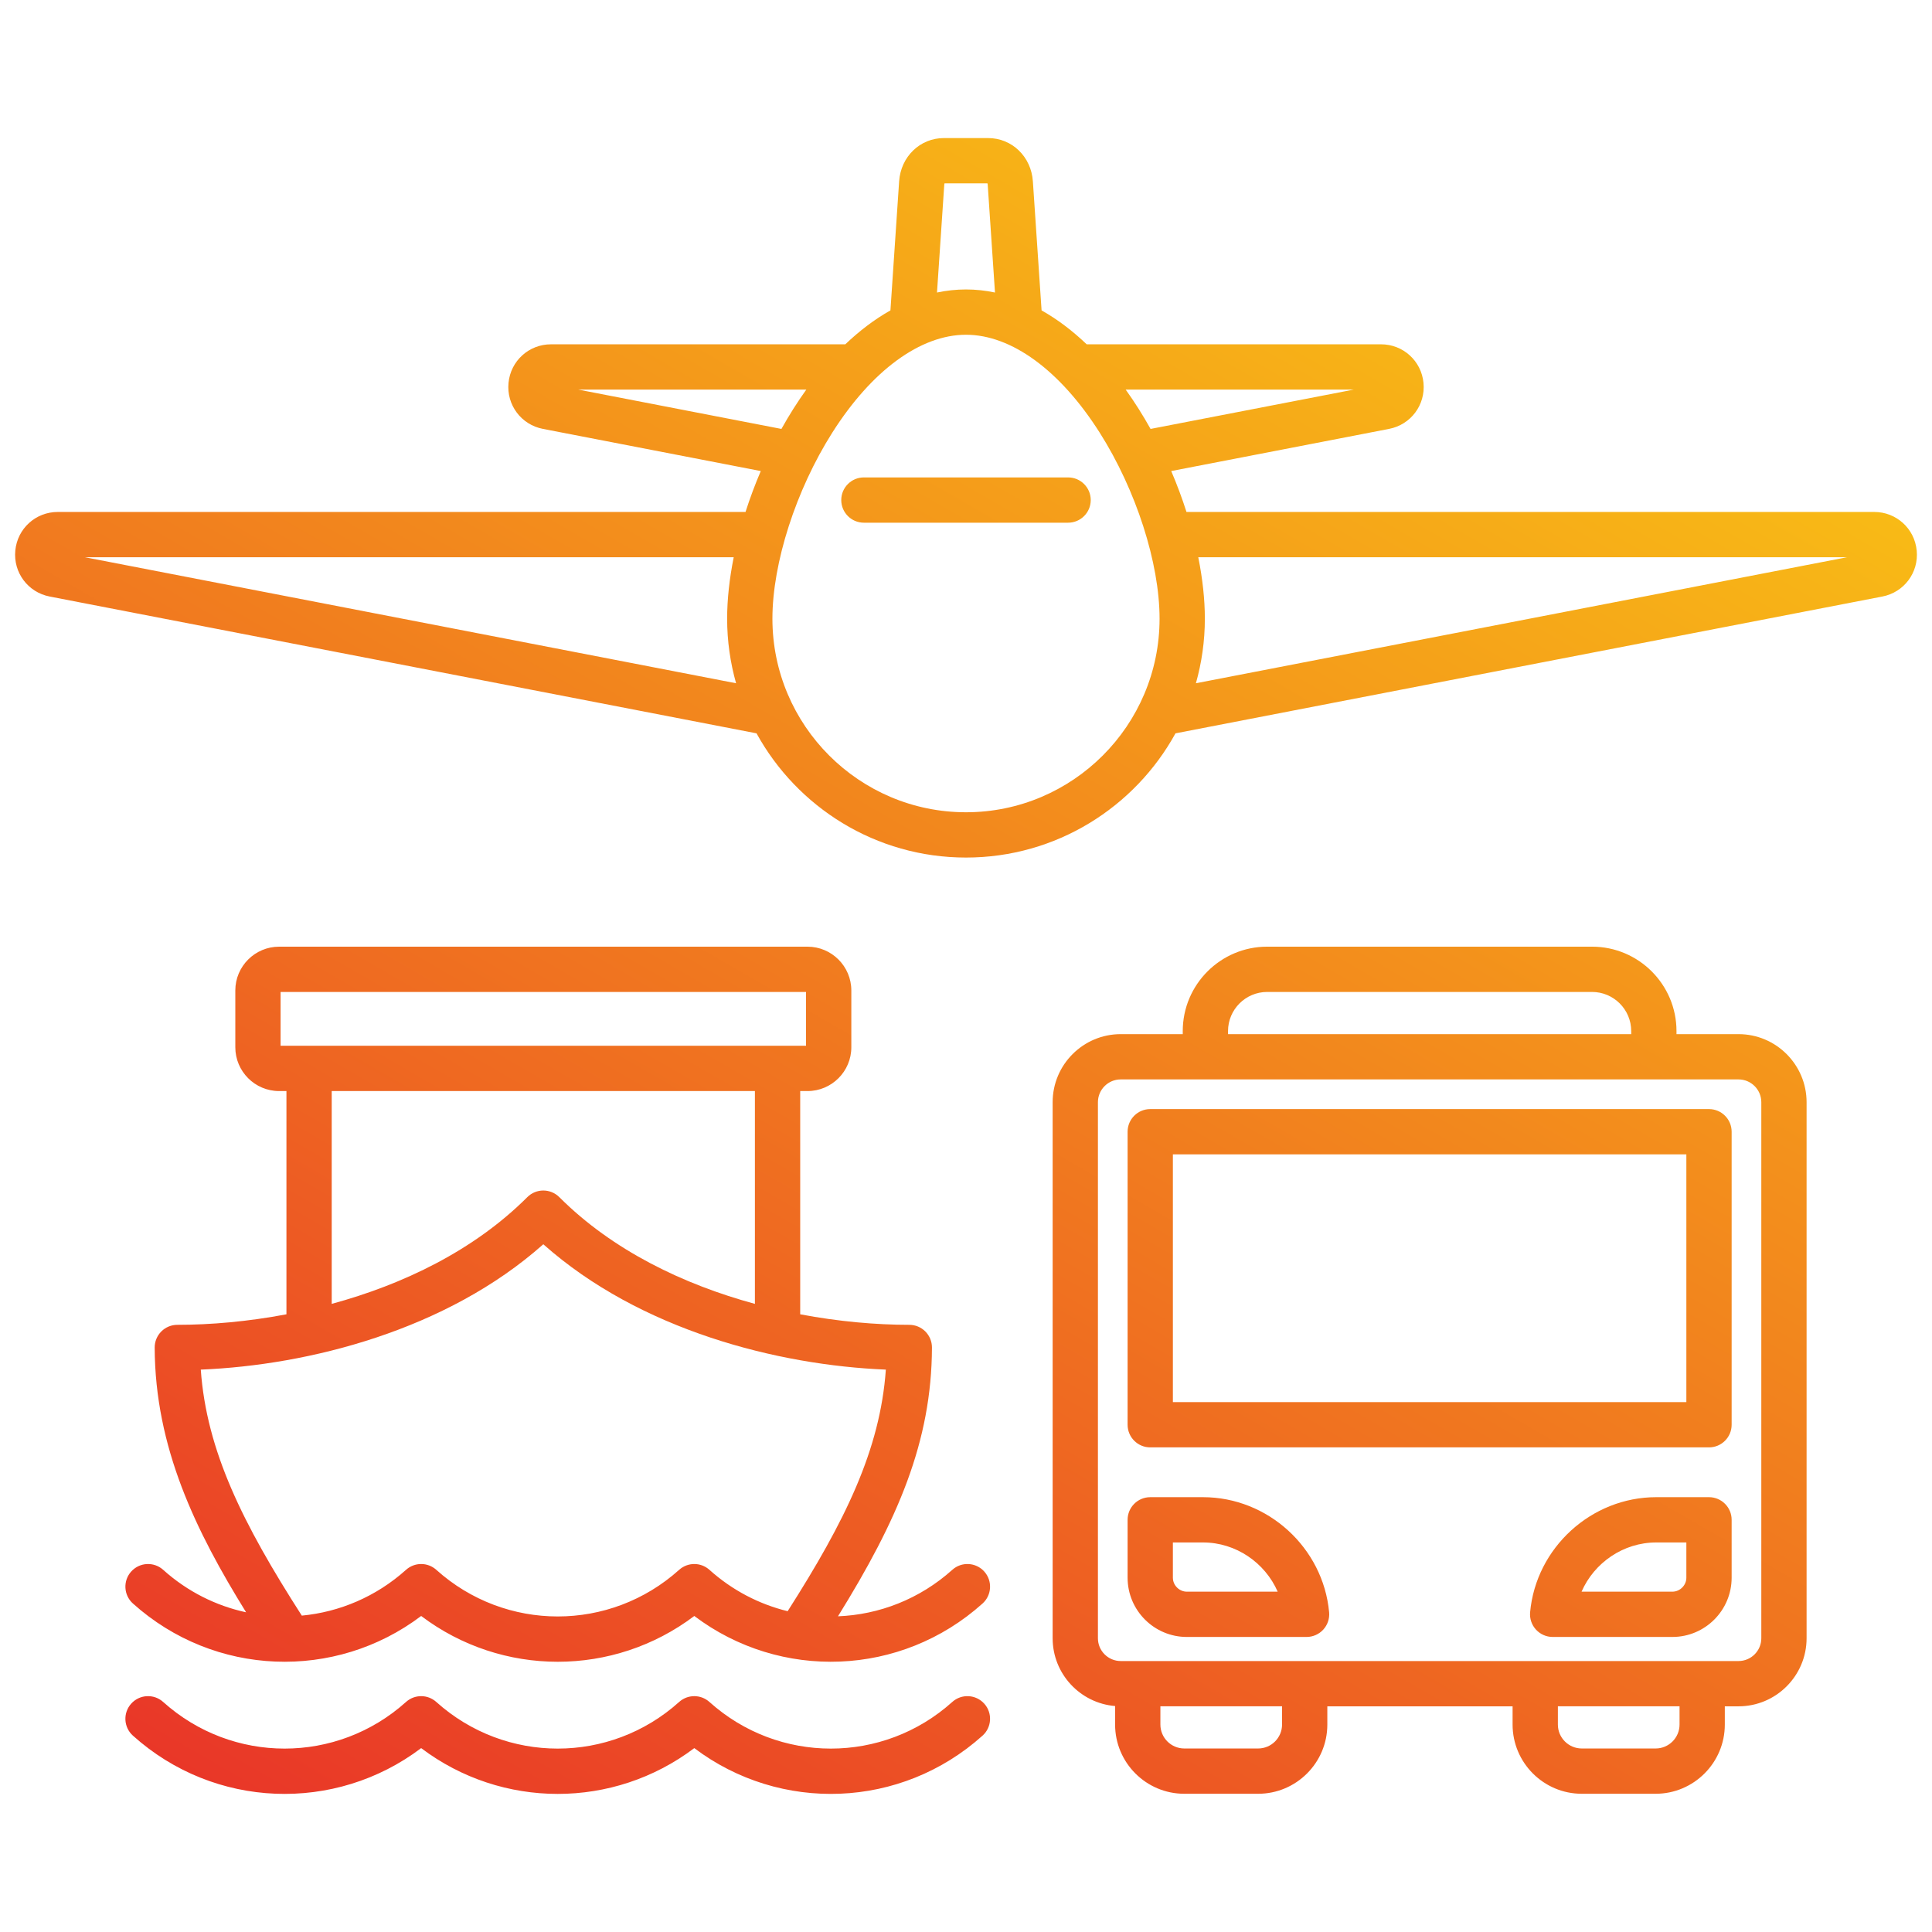 <svg id="Layer_1" viewBox="0 0 512 512" xmlns="http://www.w3.org/2000/svg" xmlns:xlink="http://www.w3.org/1999/xlink" data-name="Layer 1"><linearGradient id="linear-gradient" gradientUnits="userSpaceOnUse" x1="373.429" x2="116.22" y1="62.746" y2="508.247"><stop offset="0" stop-color="#f8ba16"/><stop offset="1" stop-color="#e93728"/></linearGradient><path d="m34.769 416.471c-2.214 2.465-2.011 6.259.454 8.473 21.617 19.42 53.598 20.521 76.391 3.307 10.711 8.09 23.452 12.136 36.191 12.136s25.479-4.046 36.19-12.136c22.793 17.215 54.774 16.114 76.392-3.307 2.465-2.214 2.668-6.008.454-8.473s-6.008-2.668-8.473-.453c-8.673 7.791-19.429 11.893-30.298 12.318 15.798-25.477 24.827-46.244 24.906-71.226.005-1.594-.625-3.125-1.75-4.255-1.126-1.129-2.655-1.764-4.25-1.764-8.845 0-18.736-.859-28.916-2.788v-59.162h1.94c6.401 0 11.609-5.208 11.609-11.609v-15.044c0-6.401-5.208-11.609-11.609-11.609h-140.032c-6.401 0-11.609 5.208-11.609 11.609v15.044c0 6.401 5.208 11.609 11.609 11.609h1.94v59.162c-10.18 1.929-20.071 2.788-28.916 2.788-1.595 0-3.124.635-4.249 1.764-1.126 1.13-1.756 2.66-1.751 4.255.083 26.487 10.888 48.626 24.226 70.166-7.936-1.722-15.531-5.469-21.975-11.258-2.465-2.216-6.258-2.013-8.473.453zm39.589-139.33v-14.263h139.25v14.263h-139.249zm125.7 12v56.399c-18.835-5.12-37.655-14.105-51.833-28.282-2.344-2.344-6.142-2.344-8.485 0-14.177 14.177-32.998 23.162-51.833 28.282v-56.4h112.151zm-146.849 73.821c28.596-1.168 65.127-10.415 90.774-33.22 25.648 22.807 62.179 32.054 90.775 33.22-1.508 21.269-10.821 40.202-26.024 64.023-7.484-1.834-14.624-5.483-20.73-10.967-2.28-2.049-5.739-2.049-8.02 0-18.346 16.48-46.015 16.48-64.362 0-2.28-2.049-5.739-2.049-8.02 0-7.959 7.151-17.674 11.194-27.621 12.14-15.648-24.388-25.239-43.652-26.773-65.196zm207.631 88.526c2.214 2.465 2.012 6.259-.454 8.473-21.617 19.423-53.598 20.524-76.392 3.307-10.711 8.091-23.451 12.137-36.19 12.137s-25.48-4.046-36.191-12.137c-22.793 17.218-54.774 16.116-76.391-3.307-2.465-2.214-2.668-6.008-.454-8.473 2.215-2.465 6.009-2.669 8.473-.453 18.347 16.482 46.016 16.482 64.362 0 2.28-2.049 5.739-2.049 8.02 0 18.347 16.482 46.016 16.482 64.362 0 2.28-2.049 5.739-2.049 8.02 0 18.347 16.482 46.016 16.482 64.362 0 2.465-2.216 6.259-2.012 8.473.453zm199.887-177.43h-16.439v-.808c0-12.337-10.037-22.373-22.374-22.373h-86.101c-12.336 0-22.373 10.036-22.373 22.373v.808h-16.439c-9.946 0-18.039 8.093-18.039 18.039v142.057c0 9.445 7.3 17.204 16.552 17.964v4.91c0 10.112 8.227 18.339 18.339 18.339h19.564c10.112 0 18.339-8.227 18.339-18.339v-4.835h49.096v4.835c0 10.112 8.227 18.339 18.339 18.339h19.564c10.112 0 18.339-8.227 18.339-18.339v-4.835h3.63c9.947 0 18.039-8.093 18.039-18.039v-142.057c0-9.946-8.092-18.039-18.039-18.039zm-135.286-.808c0-5.72 4.653-10.373 10.373-10.373h86.101c5.72 0 10.374 4.653 10.374 10.373v.808h-106.847v-.808zm14.317 183.777c0 3.495-2.844 6.339-6.339 6.339h-19.564c-3.496 0-6.339-2.844-6.339-6.339v-4.835h32.243v4.835zm105.339 0c0 3.495-2.844 6.339-6.339 6.339h-19.564c-3.496 0-6.339-2.844-6.339-6.339v-4.835h32.243v4.835zm21.669-22.874c0 3.33-2.709 6.039-6.039 6.039h-163.726c-3.33 0-6.039-2.709-6.039-6.039v-142.057c0-3.33 2.709-6.039 6.039-6.039h163.726c3.33 0 6.039 2.709 6.039 6.039zm-147.948-37.385h-13.992c-3.313 0-6 2.687-6 6v15.347c0 8.654 7.041 15.694 15.694 15.694h31.736c1.687 0 3.295-.71 4.432-1.955 1.137-1.246 1.697-2.912 1.543-4.592-1.565-17.1-16.242-30.494-33.414-30.494zm-4.298 25.041c-2.002 0-3.694-1.691-3.694-3.694v-9.347h7.992c8.714 0 16.428 5.37 19.779 13.041zm138.382-127.889h-148.077c-3.313 0-6 2.687-6 6v77.65c0 3.313 2.687 6 6 6h148.077c3.313 0 6-2.687 6-6v-77.65c0-3.313-2.687-6-6-6zm-6 77.65h-136.077v-65.65h136.077zm6 25.197h-13.992c-17.172 0-31.849 13.395-33.414 30.494-.153 1.68.407 3.346 1.543 4.592 1.137 1.245 2.745 1.955 4.432 1.955h31.736c8.654 0 15.695-7.04 15.695-15.694v-15.347c0-3.313-2.687-6-6-6zm-6 21.347c0 2.003-1.692 3.694-3.695 3.694h-24.077c3.351-7.671 11.064-13.041 19.779-13.041h7.992v9.347zm61.044-272.212c-.56-5.831-5.399-10.228-11.257-10.228h-182.259c-1.16-3.627-2.512-7.26-4.045-10.841l57.748-11.177c5.751-1.114 9.667-6.351 9.107-12.184-.56-5.83-5.399-10.226-11.256-10.226h-77.999c-3.739-3.568-7.74-6.614-11.957-8.988l-2.306-34.201c-.44-6.537-5.536-11.466-11.854-11.466h-11.737c-6.318 0-11.415 4.929-11.854 11.465l-2.306 34.202c-4.217 2.374-8.218 5.42-11.957 8.988h-77.999c-5.857 0-10.696 4.396-11.257 10.228-.559 5.832 3.356 11.069 9.108 12.183l57.747 11.177c-1.533 3.581-2.885 7.213-4.045 10.841h-182.259c-5.858 0-10.697 4.396-11.257 10.228-.56 5.833 3.356 11.07 9.108 12.183l187.325 36.257c10.77 19.6 31.614 32.918 55.514 32.918s44.743-13.317 55.514-32.917l187.326-36.257c5.753-1.113 9.669-6.351 9.108-12.183zm-485.423 1.772h171.918c-1.139 5.682-1.743 11.189-1.743 16.285 0 5.93.837 11.664 2.369 17.111l-172.543-33.393zm336.246-44.428-53.859 10.424c-2.019-3.625-4.223-7.121-6.595-10.424zm-108.521-54.383c.008-.119.037-.21.064-.271h11.372c.028.061.056.152.064.272l1.932 28.658c-2.51-.526-5.072-.811-7.683-.811s-5.172.285-7.683.811l1.932-28.659zm-97.02 54.383h60.454c-2.372 3.303-4.576 6.8-6.595 10.424zm102.77 112.013c-28.287 0-51.3-23.013-51.3-51.3 0-14.748 6.222-34.091 15.85-49.278 10.463-16.503 23.384-25.969 35.45-25.969s24.987 9.465 35.45 25.969c9.628 15.188 15.85 34.53 15.85 49.278 0 28.287-23.013 51.3-51.3 51.3zm60.931-34.189c1.532-5.447 2.369-11.181 2.369-17.111 0-5.096-.604-10.603-1.743-16.285h171.918l-172.545 33.396zm-27.872-48.549c0 3.313-2.687 6-6 6h-54.117c-3.313 0-6-2.687-6-6s2.687-6 6-6h54.117c3.313 0 6 2.687 6 6z" fill="url(#linear-gradient)"/></svg>